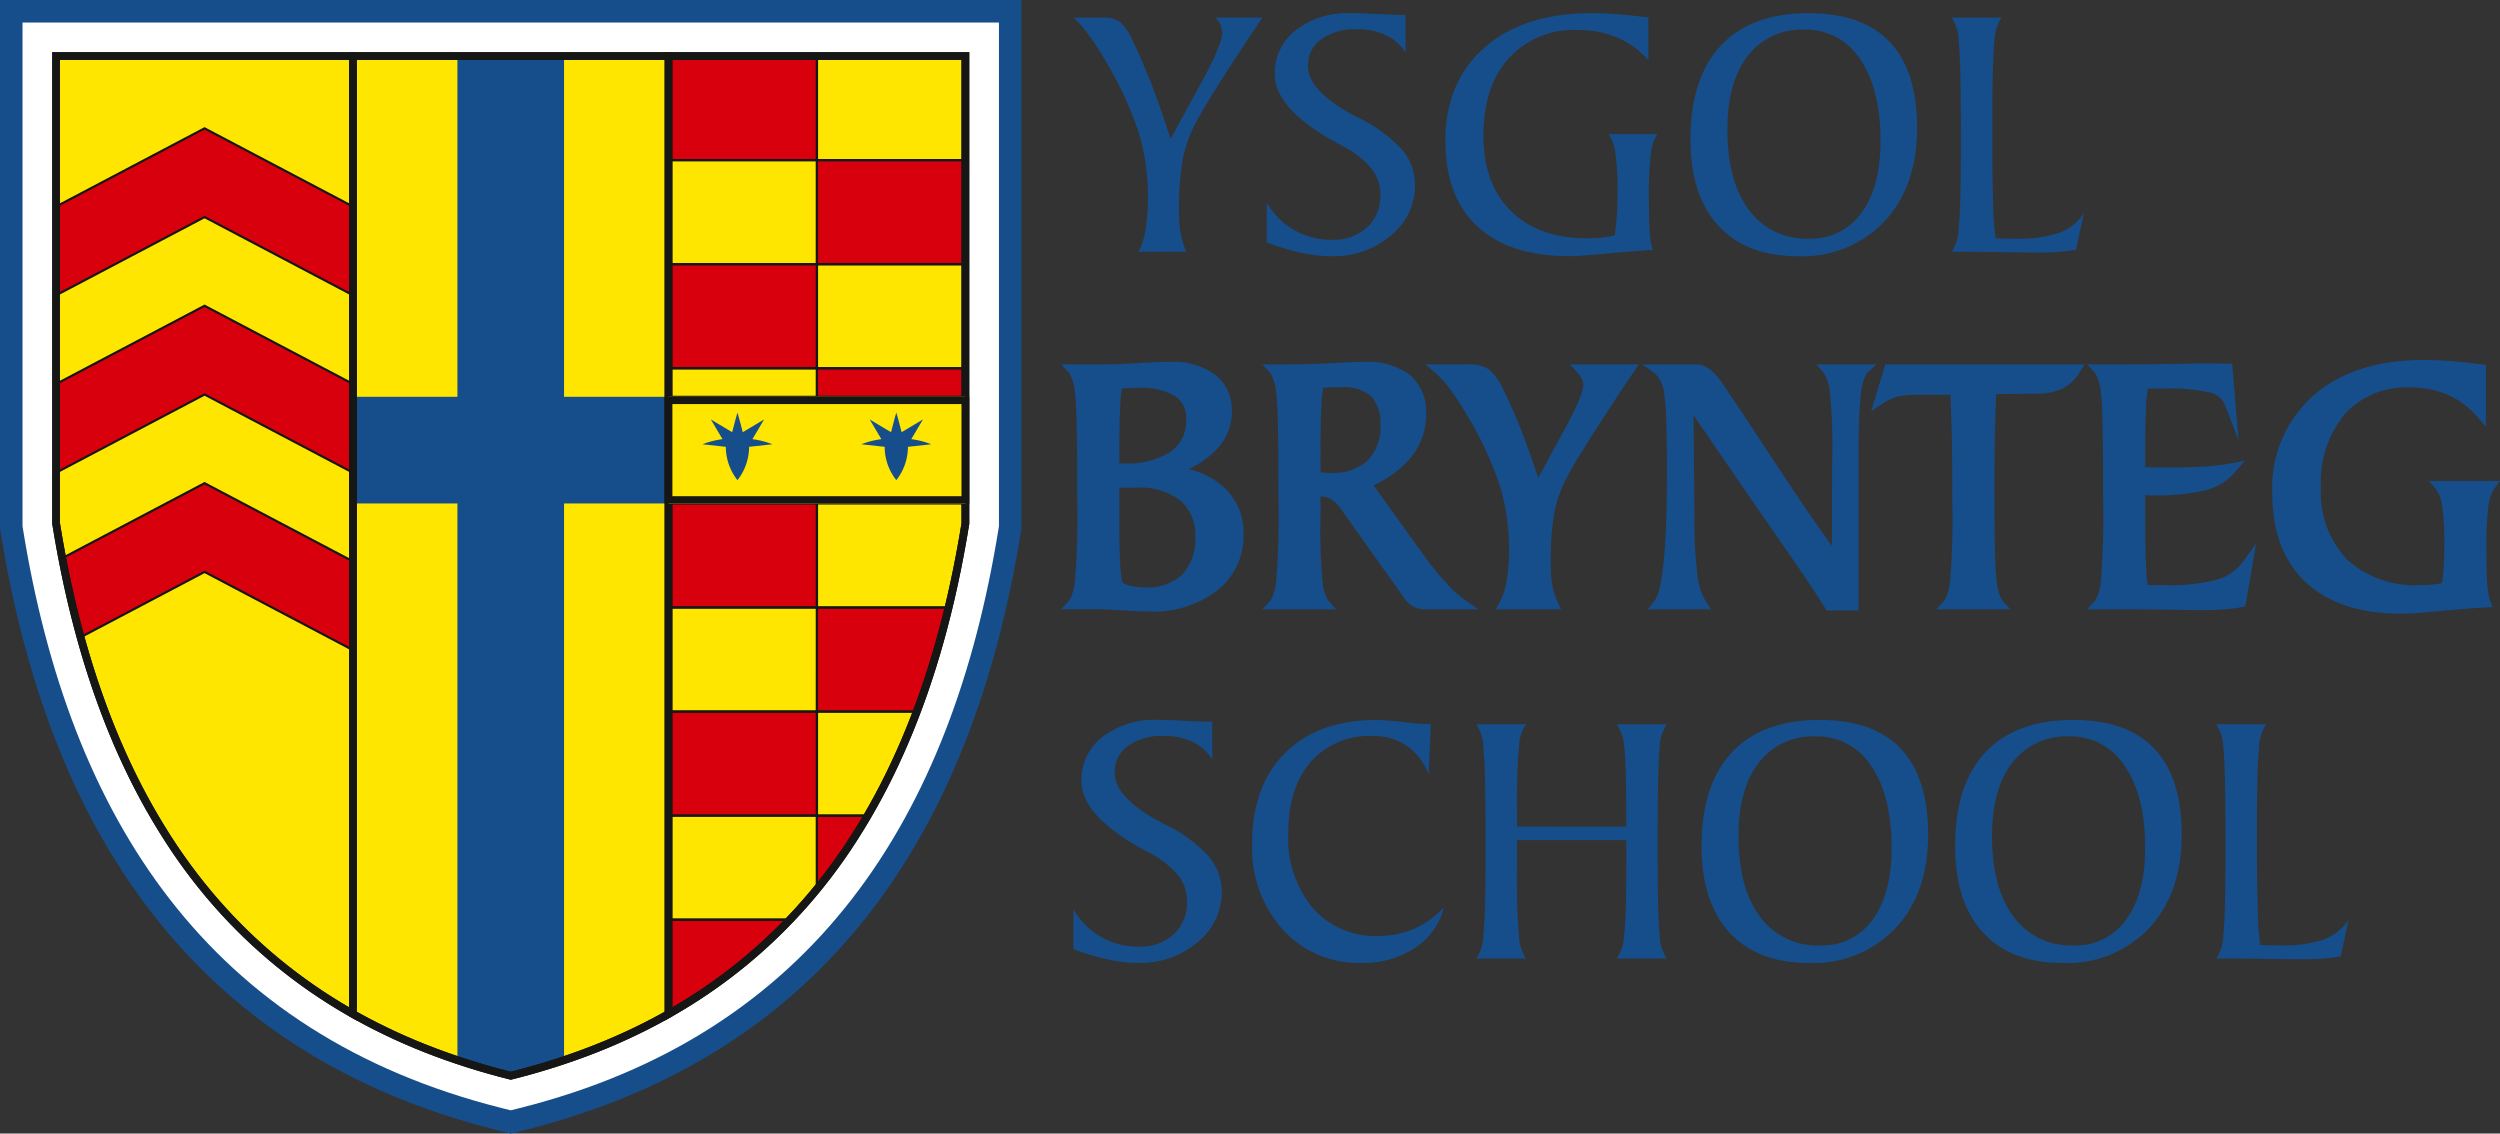<svg xmlns="http://www.w3.org/2000/svg" xmlns:xlink="http://www.w3.org/1999/xlink" width="277.718" height="125.923" viewBox="0 0 277.718 125.923">
  <rect x="0" y="0" width="277.718" height="125.923" fill="#333333" stroke="none"/>
  <defs>
    <clipPath id="clip-path">
      <rect id="Rectangle_4981" data-name="Rectangle 4981" width="277.718" height="125.923" fill="none"/>
    </clipPath>
  </defs>
  <g id="Group_1574" data-name="Group 1574" clip-path="url(#clip-path)">
    <path id="Path_3723" data-name="Path 3723" d="M0,0H113.473V58.658l-.079.493c-5.313,33-21.356,57.935-55.144,66.394l-1.513.379-1.513-.379C21.436,117.086,5.392,92.152.079,59.15L0,58.658Z" fill="#154e8b" fill-rule="evenodd"/>
    <path id="Path_3724" data-name="Path 3724" d="M4.268,4.268H112.737V60.223l-.048.295c-5.168,32.068-20.54,56.168-53.281,64.364l-.906.227-.905-.227c-32.741-8.2-48.112-32.3-53.281-64.364l-.047-.295Z" transform="translate(-1.766 -1.766)" fill="#fff" fill-rule="evenodd"/>
    <path id="Path_3725" data-name="Path 3725" d="M10.628,10.628h32.98V117.04c-16.771-9.48-28.48-26.566-32.98-54.484Z" transform="translate(-4.397 -4.397)" fill="#ffe600" fill-rule="evenodd"/>
    <path id="Path_3726" data-name="Path 3726" d="M66.877,10.628h35.051V117.04A69.919,69.919,0,0,1,84.4,123.9a69.928,69.928,0,0,1-17.526-6.856Z" transform="translate(-27.666 -4.397)" fill="#ffe600" fill-rule="evenodd"/>
    <path id="Path_3727" data-name="Path 3727" d="M78.48,10.628H90.325V48.477h11.6V60.323h-11.6v61.845q-2.89.971-5.923,1.728-3.032-.759-5.923-1.728V60.323h-11.6V48.477h11.6Z" transform="translate(-27.666 -4.397)" fill="#154e8b" fill-rule="evenodd"/>
    <rect id="Rectangle_4969" data-name="Rectangle 4969" width="16.49" height="11.559" transform="translate(74.262 6.231)" fill="#d9000d"/>
    <rect id="Rectangle_4970" data-name="Rectangle 4970" width="16.489" height="11.559" transform="translate(90.752 6.231)" fill="#ffe600"/>
    <rect id="Rectangle_4971" data-name="Rectangle 4971" width="16.49" height="11.56" transform="translate(74.262 17.791)" fill="#ffe600"/>
    <rect id="Rectangle_4972" data-name="Rectangle 4972" width="16.489" height="11.56" transform="translate(90.752 17.791)" fill="#d9000d"/>
    <rect id="Rectangle_4973" data-name="Rectangle 4973" width="16.49" height="11.56" transform="translate(74.262 29.35)" fill="#d9000d"/>
    <rect id="Rectangle_4974" data-name="Rectangle 4974" width="16.489" height="11.56" transform="translate(90.752 29.35)" fill="#ffe600"/>
    <rect id="Rectangle_4975" data-name="Rectangle 4975" width="16.49" height="3.17" transform="translate(74.262 40.91)" fill="#ffe600"/>
    <rect id="Rectangle_4976" data-name="Rectangle 4976" width="16.489" height="3.17" transform="translate(90.752 40.91)" fill="#d9000d"/>
    <rect id="Rectangle_4977" data-name="Rectangle 4977" width="16.49" height="11.559" transform="translate(74.262 55.926)" fill="#d9000d"/>
    <path id="Path_3728" data-name="Path 3728" d="M154.784,95.386h16.49V97.62q-.786,4.882-1.866,9.325H154.784Z" transform="translate(-64.032 -39.46)" fill="#ffe600" fill-rule="evenodd"/>
    <rect id="Rectangle_4978" data-name="Rectangle 4978" width="16.49" height="11.56" transform="translate(74.262 67.486)" fill="#ffe600"/>
    <path id="Path_3729" data-name="Path 3729" d="M154.784,115.1h14.624a97.956,97.956,0,0,1-3.53,11.56H154.784Z" transform="translate(-64.032 -47.616)" fill="#d9000d" fill-rule="evenodd"/>
    <rect id="Rectangle_4979" data-name="Rectangle 4979" width="16.49" height="11.56" transform="translate(74.262 79.045)" fill="#d9000d"/>
    <path id="Path_3730" data-name="Path 3730" d="M154.784,134.817h11.094a76.307,76.307,0,0,1-5.459,11.56h-5.634Z" transform="translate(-64.032 -55.772)" fill="#ffe600" fill-rule="evenodd"/>
    <path id="Path_3731" data-name="Path 3731" d="M143.149,154.533h-16.49v11.559h13.485q1.553-1.628,3.005-3.408Z" transform="translate(-52.397 -63.928)" fill="#ffe600" fill-rule="evenodd"/>
    <path id="Path_3732" data-name="Path 3732" d="M154.784,154.533h5.634a63.479,63.479,0,0,1-5.634,8.151Z" transform="translate(-64.032 -63.928)" fill="#d9000d" fill-rule="evenodd"/>
    <path id="Path_3733" data-name="Path 3733" d="M140.144,174.248H126.659v10.479a57.817,57.817,0,0,0,13.485-10.479" transform="translate(-52.397 -72.084)" fill="#d9000d" fill-rule="evenodd"/>
    <path id="Path_3734" data-name="Path 3734" d="M27.118,24.32,10.628,33.006v9.855l16.489-8.687,16.49,8.687V33.006Z" transform="translate(-4.397 -10.061)" fill="#d9000d" fill-rule="evenodd"/>
    <path id="Path_3735" data-name="Path 3735" d="M27.118,57.935,10.628,66.622v9.854l16.489-8.687,16.49,8.687V66.622Z" transform="translate(-4.397 -23.967)" fill="#d9000d" fill-rule="evenodd"/>
    <path id="Path_3736" data-name="Path 3736" d="M27.6,91.55,11.785,99.879q.883,4.6,2.04,8.78L27.6,101.4l16.49,8.687v-9.855Z" transform="translate(-4.875 -37.873)" fill="#d9000d" fill-rule="evenodd"/>
    <path id="Path_3737" data-name="Path 3737" d="M158.9,10.755H126.786V115.99a58.028,58.028,0,0,0,20.292-19.811c5.551-8.891,9.581-20.076,11.822-33.955ZM126.354,9.89h33.412V62.277l-.006.042c-2.26,14.02-6.333,25.324-11.947,34.317a58.864,58.864,0,0,1-21.247,20.475l-.644.364V9.89Z" transform="translate(-52.092 -4.091)" fill="#161615"/>
    <path id="Path_3738" data-name="Path 3738" d="M42.87,10.755H10.755V62.224C13,76.1,17.027,87.288,22.578,96.179a58.021,58.021,0,0,0,20.292,19.81ZM10.323,9.89H43.735V117.474l-.644-.364A58.864,58.864,0,0,1,21.844,96.635c-5.615-8.993-9.688-20.3-11.947-34.317l-.006-.042V9.89Z" transform="translate(-4.091 -4.091)" fill="#161615"/>
    <path id="Path_3739" data-name="Path 3739" d="M126.574,10.419h16.612v11.8H126.451v-11.8Zm16.367.245H126.7V21.978H142.94Z" transform="translate(-52.311 -4.31)" fill="#161615"/>
    <path id="Path_3740" data-name="Path 3740" d="M171.064,10.664H154.82V21.979h16.244ZM154.7,10.419H171.31v11.8H154.575v-11.8Z" transform="translate(-63.946 -4.31)" fill="#161615"/>
    <path id="Path_3741" data-name="Path 3741" d="M126.574,30.135h16.612v11.8H126.451v-11.8Zm16.367.245H126.7V41.694H142.94Z" transform="translate(-52.311 -12.466)" fill="#161615"/>
    <path id="Path_3742" data-name="Path 3742" d="M171.064,30.379H154.82V41.694h16.244ZM154.7,30.134H171.31v11.8H154.575v-11.8Z" transform="translate(-63.946 -12.466)" fill="#161615"/>
    <path id="Path_3743" data-name="Path 3743" d="M126.574,49.85h16.612v11.8H126.451V49.85Zm16.367.245H126.7V61.409H142.94Z" transform="translate(-52.311 -20.622)" fill="#161615"/>
    <path id="Path_3744" data-name="Path 3744" d="M171.064,50.1H154.82V61.41h16.244ZM154.7,49.85H171.31v11.8H154.575V49.85Z" transform="translate(-63.946 -20.622)" fill="#161615"/>
    <path id="Path_3745" data-name="Path 3745" d="M126.574,69.565h16.612v3.416H126.451V69.565Zm16.367.246H126.7v2.925H142.94Z" transform="translate(-52.311 -28.778)" fill="#161615"/>
    <path id="Path_3746" data-name="Path 3746" d="M171.064,69.811H154.82v2.925h16.244ZM154.7,69.565H171.31v3.416H154.575V69.565Z" transform="translate(-63.946 -28.778)" fill="#161615"/>
    <path id="Path_3747" data-name="Path 3747" d="M126.574,95.177h16.612v11.8H126.451v-11.8Zm16.367.245H126.7v11.314H142.94Z" transform="translate(-52.311 -39.373)" fill="#161615"/>
    <path id="Path_3748" data-name="Path 3748" d="M171.064,95.422H154.82v11.314h14.405q.523-2.17.981-4.455.467-2.331.858-4.754ZM154.7,95.177H171.31c0,.582.075,1.893,0,2.376q-.395,2.453-.861,4.776t-1.007,4.559l-.023.094H154.575v-11.8Z" transform="translate(-63.946 -39.373)" fill="#161615"/>
    <path id="Path_3749" data-name="Path 3749" d="M126.574,114.893h16.612v11.8H126.451v-11.8Zm16.367.245H126.7v11.314H142.94Z" transform="translate(-52.311 -47.53)" fill="#161615"/>
    <path id="Path_3750" data-name="Path 3750" d="M169.166,115.137H154.82v11.315h10.887q1-2.654,1.866-5.492.86-2.813,1.593-5.823m-14.468-.245h14.779l-.036.151q-.748,3.094-1.633,5.987t-1.9,5.586l-.03.08h-11.3v-11.8Z" transform="translate(-63.946 -47.529)" fill="#161615"/>
    <path id="Path_3751" data-name="Path 3751" d="M126.574,134.608h16.612v11.8H126.451v-11.8Zm16.367.245H126.7v11.314H142.94Z" transform="translate(-52.311 -55.685)" fill="#161615"/>
    <path id="Path_3752" data-name="Path 3752" d="M165.614,134.853H154.82v11.315h5.442q1.515-2.6,2.862-5.449,1.328-2.807,2.49-5.865m-10.917-.245h11.271l-.062.166q-1.192,3.156-2.56,6.049t-2.908,5.529l-.036.061h-5.827v-11.8Z" transform="translate(-63.946 -55.685)" fill="#161615"/>
    <path id="Path_3753" data-name="Path 3753" d="M126.574,154.324h16.612v8.316l-.028.035q-.733.9-1.48,1.745t-1.531,1.67l-.036.038q-6.83,0-13.659,0v-11.8Zm16.367.245H126.7v11.314h13.31q.754-.792,1.487-1.625t1.447-1.7Z" transform="translate(-52.311 -63.842)" fill="#161615"/>
    <path id="Path_3754" data-name="Path 3754" d="M160.118,154.569h-5.3v7.684q1.4-1.74,2.709-3.626,1.346-1.945,2.589-4.057m-5.42-.245h5.848l-.107.185q-1.292,2.213-2.708,4.256t-2.938,3.91l-.218.267v-8.618Z" transform="translate(-63.946 -63.842)" fill="#161615"/>
    <path id="Path_3755" data-name="Path 3755" d="M126.573,174.039h13.77l-.2.207a57.454,57.454,0,0,1-6.4,5.781,58.888,58.888,0,0,1-7.109,4.72l-.183.1V174.039Zm13.2.245H126.7V184.43a58.623,58.623,0,0,0,6.9-4.6,57.167,57.167,0,0,0,6.178-5.549" transform="translate(-52.311 -71.997)" fill="#161615"/>
    <path id="Path_3756" data-name="Path 3756" d="M10.484,32.8l16.547-8.717q8.306,4.376,16.613,8.751V42.966L27.031,34.216,10.418,42.966V32.835Zm16.547-8.44L10.664,32.982v9.578l16.367-8.622L43.4,42.561V32.982Z" transform="translate(-4.31 -9.963)" fill="#161615"/>
    <path id="Path_3757" data-name="Path 3757" d="M10.484,66.416,27.031,57.7q8.306,4.376,16.613,8.751V76.581L27.031,67.83,10.418,76.581V66.45Zm16.547-8.44L10.664,66.6v9.577l16.367-8.621L43.4,76.175V66.6Z" transform="translate(-4.31 -23.869)" fill="#161615"/>
    <path id="Path_3758" data-name="Path 3758" d="M11.631,99.673,27.5,91.314q8.3,4.383,16.613,8.751V110.2L27.5,101.445l-13.849,7.3-.04-.147q-.579-2.1-1.089-4.293t-.953-4.5l-.017-.089ZM27.5,91.591,11.825,99.847q.434,2.248.934,4.4.493,2.118,1.047,4.136L27.5,101.169l16.367,8.622v-9.578Z" transform="translate(-4.778 -37.775)" fill="#161615"/>
    <path id="Path_3759" data-name="Path 3759" d="M60.828,10.755H10.755V62.224C13.712,80.53,19.777,94.149,28.342,104c8.536,9.815,19.567,15.895,32.486,19.147,12.919-3.252,23.95-9.331,32.486-19.147,8.564-9.849,14.63-23.468,17.586-41.774V10.755ZM10.323,9.89H111.766V62.277l-.006.042c-2.981,18.5-9.119,32.27-17.792,42.245s-19.9,16.161-33.034,19.447l-.1.026-.1-.026c-13.131-3.286-24.348-9.459-33.034-19.447S12.878,80.815,9.9,62.318l-.006-.042V9.89Z" transform="translate(-4.091 -4.091)" fill="#161615"/>
    <path id="Path_3760" data-name="Path 3760" d="M84.1,10.755H67V116.484A64.631,64.631,0,0,0,75.13,120.3a75.346,75.346,0,0,0,8.968,2.843,75.277,75.277,0,0,0,8.968-2.843,64.508,64.508,0,0,0,8.125-3.818V10.755ZM66.572,9.89h35.484V116.984l-.221.125a65.359,65.359,0,0,1-8.458,4,76.245,76.245,0,0,1-9.174,2.9l-.1.026-.1-.026a76.244,76.244,0,0,1-9.174-2.9,65.443,65.443,0,0,1-8.459-4l-.221-.125V9.89Z" transform="translate(-27.361 -4.091)" fill="#161615"/>
    <rect id="Rectangle_4980" data-name="Rectangle 4980" width="32.98" height="11.846" transform="translate(74.262 44.08)" fill="#ffe600"/>
    <path id="Path_3761" data-name="Path 3761" d="M158.9,75.989H126.787V86.222H158.9Zm.865-.4V87.028H125.922V75.182h33.844Z" transform="translate(-52.092 -31.102)" fill="#161615"/>
    <path id="Path_3762" data-name="Path 3762" d="M136.987,85.685a6.007,6.007,0,0,1-1.3-3.712l-2.6-.284a9.649,9.649,0,0,1,2.232-.568l-1.3-2.191,2.373,1.42c.193-.726.375-1.461.588-2.182.213.721.4,1.456.588,2.182l2.373-1.42-1.3,2.191a9.657,9.657,0,0,1,2.232.568l-2.6.284a6.007,6.007,0,0,1-1.3,3.712" transform="translate(-55.058 -32.337)" fill="#154e8b" fill-rule="evenodd"/>
    <path id="Path_3763" data-name="Path 3763" d="M167.085,85.685a6,6,0,0,1-1.3-3.712l-2.6-.284a9.649,9.649,0,0,1,2.232-.568l-1.3-2.191,2.373,1.42c.193-.726.375-1.461.588-2.182.213.721.4,1.456.588,2.182l2.373-1.42-1.3,2.191a9.645,9.645,0,0,1,2.231.568l-2.6.284a6.007,6.007,0,0,1-1.3,3.712" transform="translate(-67.509 -32.337)" fill="#154e8b" fill-rule="evenodd"/>
    <path id="Path_3764" data-name="Path 3764" d="M300.947,2.986h5.521a5.189,5.189,0,0,0-.785,2.733q-.233,2.142-.23,9.114V16.5q0,4.364.1,7.28a27.26,27.26,0,0,0,.277,3.728c.264.013.541.021.839.028s.731.013,1.3.013a14.514,14.514,0,0,0,4.885-.643,5.8,5.8,0,0,0,2.787-2.2l-.893,4.066a18.479,18.479,0,0,1-1.86.237c-.69.054-1.421.081-2.206.081-.6,0-1.833-.014-3.687-.041s-3.4-.04-4.635-.04h-1.414a5.2,5.2,0,0,0,.784-2.733q.233-2.142.23-9.161V15.449q0-7.643-.23-9.757a5.141,5.141,0,0,0-.784-2.706M283.856,29.495q-5.724,0-8.829-3.383t-3.1-9.621q0-6.8,3.37-10.392t9.729-3.6q6.008,0,9.039,3.2t3.031,9.546q0,6.476-3.606,10.365a12.516,12.516,0,0,1-9.635,3.884m1.252-1.948a6.823,6.823,0,0,0,5.819-2.869q2.111-2.862,2.111-7.977,0-5.775-2.26-9.073a7.114,7.114,0,0,0-6.184-3.3,7.531,7.531,0,0,0-6.306,2.916q-2.263,2.913-2.26,8.166,0,5.754,2.388,8.945a7.867,7.867,0,0,0,6.692,3.194M262.8,15.936h5.44a4.95,4.95,0,0,0-.724,2.213,42.983,42.983,0,0,0-.209,5.2q0,2.455.1,3.613a7.475,7.475,0,0,0,.338,1.84c-1.414.081-3.16.216-5.223.406s-3.416.284-4.033.284q-6.678,0-10.236-3.309T244.7,16.694q0-6.566,4.35-10.379T260.927,2.5c.9,0,1.881.04,2.95.121s2.192.2,3.37.352V7.735a9.6,9.6,0,0,0-3.457-2.53,11.089,11.089,0,0,0-4.4-.839,9.758,9.758,0,0,0-7.652,3.139q-2.812,3.146-2.815,8.559,0,5.389,3.065,8.417t8.5,3.024a14.622,14.622,0,0,0,1.617-.081,11.233,11.233,0,0,0,1.4-.237c.108-.69.182-1.421.237-2.206s.081-1.644.081-2.6a29.971,29.971,0,0,0-.237-4.3,4.525,4.525,0,0,0-.778-2.152m-37.956,12.03V23.527a8.177,8.177,0,0,0,7.314,4.141,5.38,5.38,0,0,0,3.836-1.387,4.679,4.679,0,0,0,1.475-3.559,4.746,4.746,0,0,0-.994-2.977,10.423,10.423,0,0,0-3.35-2.558l-.534-.3q-6.85-3.746-6.854-7.612a6,6,0,0,1,2.334-4.885,9.387,9.387,0,0,1,6.1-1.894c.805,0,1.684.027,2.645.081s1.516.074,1.671.074c.055,0,.162.007.325.021s.311.02.426.02h1.028V6.924a5,5,0,0,0-2.151-1.962,7.173,7.173,0,0,0-3.221-.677,6.482,6.482,0,0,0-4,1.11,3.549,3.549,0,0,0-1.468,2.99q0,2.8,5.379,5.629l.257.122a15.923,15.923,0,0,1,4.811,3.525,6,6,0,0,1,1.448,3.945,7.127,7.127,0,0,1-2.679,5.582,9.806,9.806,0,0,1-6.61,2.307,16.021,16.021,0,0,1-3.329-.372,27.776,27.776,0,0,1-3.863-1.157M210.6,29.007a7.871,7.871,0,0,0,.785-2.456,20.9,20.9,0,0,0,.271-3.626,24.562,24.562,0,0,0-1.028-7.165,39.465,39.465,0,0,0-3.667-7.936,31.384,31.384,0,0,0-1.921-2.957,12.106,12.106,0,0,0-1.665-1.881h3.288a3.049,3.049,0,0,1,1.881.487,5.708,5.708,0,0,1,1.367,1.989c.772,1.583,1.482,3.234,2.145,4.946s1.367,3.728,2.118,6.055l3.45-6.326.257-.474q2.019-3.785,2.023-4.973a2.1,2.1,0,0,0-.189-.88,3.066,3.066,0,0,0-.548-.825h5.2q-2.913,4.344-4.784,7.3t-2.726,4.594a15.411,15.411,0,0,0-1.34,3.85,33.6,33.6,0,0,0-.406,6.137,11.852,11.852,0,0,0,.2,2.206,8.748,8.748,0,0,0,.616,1.935Z" transform="translate(-84.134 -1.034)" fill="#154e8b"/>
    <path id="Path_3765" data-name="Path 3765" d="M330.343,136.887h5.521a5.189,5.189,0,0,0-.785,2.733q-.233,2.142-.23,9.113V150.4q0,4.364.1,7.28a27.165,27.165,0,0,0,.277,3.728c.264.014.541.021.839.028s.731.013,1.3.013a14.514,14.514,0,0,0,4.885-.643,5.8,5.8,0,0,0,2.787-2.2l-.893,4.066a18.468,18.468,0,0,1-1.861.237c-.69.054-1.42.082-2.205.082-.6,0-1.833-.013-3.687-.041s-3.4-.04-4.635-.04h-1.414a5.189,5.189,0,0,0,.785-2.733q.234-2.142.23-9.161V149.35q0-7.643-.23-9.756a5.136,5.136,0,0,0-.785-2.706M313.254,163.4q-5.725,0-8.83-3.383t-3.1-9.621q0-6.8,3.37-10.392t9.729-3.6q6.008,0,9.039,3.2t3.031,9.547q0,6.475-3.606,10.365a12.516,12.516,0,0,1-9.634,3.884m1.251-1.948a6.823,6.823,0,0,0,5.819-2.869q2.111-2.863,2.111-7.977,0-5.775-2.26-9.073a7.114,7.114,0,0,0-6.184-3.3,7.53,7.53,0,0,0-6.306,2.916q-2.263,2.913-2.26,8.167,0,5.753,2.388,8.944a7.867,7.867,0,0,0,6.692,3.194M285.087,163.4q-5.724,0-8.829-3.383t-3.1-9.621q0-6.8,3.369-10.392t9.729-3.6q6.009,0,9.039,3.2t3.031,9.547q0,6.475-3.606,10.365a12.515,12.515,0,0,1-9.634,3.884m1.252-1.948a6.823,6.823,0,0,0,5.819-2.869q2.111-2.863,2.111-7.977,0-5.775-2.26-9.073a7.114,7.114,0,0,0-6.184-3.3,7.53,7.53,0,0,0-6.306,2.916q-2.264,2.913-2.26,8.167,0,5.753,2.389,8.944a7.867,7.867,0,0,0,6.692,3.194m-21.549-13.194v-1.346q0-5.7-.23-7.524a4.731,4.731,0,0,0-.826-2.5H269.3a4.733,4.733,0,0,0-.8,2.632q-.214,2.06-.217,8.775v3.167q0,6.729.217,8.8a4.769,4.769,0,0,0,.8,2.645h-5.562a5.1,5.1,0,0,0,.826-2.632q.233-1.948.23-7.429v-3.092H252.652v3.092a76.345,76.345,0,0,0,.23,7.692,4.591,4.591,0,0,0,.785,2.368h-5.521a5.2,5.2,0,0,0,.784-2.733q.234-2.142.23-9.154v-1.665q0-7.652-.23-9.763a5.142,5.142,0,0,0-.784-2.706h5.521a4.581,4.581,0,0,0-.785,2.354,75.78,75.78,0,0,0-.23,7.666v1.346Zm-21.711-11.38-.237,5.575a6.918,6.918,0,0,0-2.443-3.193,6.607,6.607,0,0,0-3.809-1.069,8.592,8.592,0,0,0-6.853,2.876q-2.487,2.872-2.49,7.929a12.1,12.1,0,0,0,2.727,8.309,9.23,9.23,0,0,0,7.286,3.092,9.86,9.86,0,0,0,4.04-.832,9.417,9.417,0,0,0,3.241-2.375,7.544,7.544,0,0,1-3.2,4.519,10.365,10.365,0,0,1-5.981,1.692,11.334,11.334,0,0,1-8.721-3.708,13.527,13.527,0,0,1-3.41-9.533q0-6.444,3.667-10.095t10.135-3.66a28.763,28.763,0,0,1,3.024.237,27.11,27.11,0,0,0,3.025.237m-39.7,24.993v-4.438a8.177,8.177,0,0,0,7.314,4.141,5.377,5.377,0,0,0,3.836-1.387A4.679,4.679,0,0,0,216,156.623a4.74,4.74,0,0,0-.994-2.977,10.416,10.416,0,0,0-3.35-2.558l-.534-.3q-6.85-3.746-6.854-7.612a6,6,0,0,1,2.335-4.885,9.384,9.384,0,0,1,6.1-1.894c.8,0,1.685.027,2.645.081s1.516.075,1.672.075c.054,0,.162.006.324.02s.311.02.426.02H218.8v4.229a4.991,4.991,0,0,0-2.151-1.962,7.172,7.172,0,0,0-3.221-.677,6.482,6.482,0,0,0-4,1.11,3.549,3.549,0,0,0-1.468,2.99q0,2.8,5.379,5.629l.257.122a15.915,15.915,0,0,1,4.811,3.525,6,6,0,0,1,1.448,3.945,7.126,7.126,0,0,1-2.679,5.582,9.8,9.8,0,0,1-6.61,2.307,16.025,16.025,0,0,1-3.329-.372,27.7,27.7,0,0,1-3.863-1.157" transform="translate(-84.134 -56.427)" fill="#154e8b"/>
    <path id="Path_3766" data-name="Path 3766" d="M229.87,80.693c.079.01.157.019.235.026.29.029.584.038.876.038a5.749,5.749,0,0,0,4.126-1.381,5.385,5.385,0,0,0,1.411-4,4.309,4.309,0,0,0-1.03-3.146,4.707,4.707,0,0,0-3.275-1c-.491,0-.992,0-1.483.027-.193.011-.386.025-.578.044a19.648,19.648,0,0,0-.2,2.254c-.085,1.771-.087,3.564-.087,5.337ZM207.513,79.7h.5a8.971,8.971,0,0,0,5.229-1.311,4.194,4.194,0,0,0,1.694-3.61,2.889,2.889,0,0,0-1.22-2.557,7.5,7.5,0,0,0-4.074-.916c-.364,0-.728.008-1.092.026-.252.013-.5.031-.755.053A19.358,19.358,0,0,0,207.6,73.6c-.086,1.781-.087,3.586-.087,5.37Zm0,2.689v4.4c0,1.313.028,2.628.1,3.939a12.118,12.118,0,0,0,.215,2.116c.05.174.454.322.6.369a7.039,7.039,0,0,0,2.064.249,5.431,5.431,0,0,0,4.035-1.445,5.731,5.731,0,0,0,1.421-4.138,5.064,5.064,0,0,0-1.629-4.038,7.316,7.316,0,0,0-4.841-1.451ZM354.451,93c.079-.582.132-1.169.173-1.754.058-.851.079-1.706.079-2.558a27.817,27.817,0,0,0-.229-4.2,4.253,4.253,0,0,0-.646-1.862l-.82-.976h7.88l-.687.943a4.7,4.7,0,0,0-.616,1.945,39.057,39.057,0,0,0-.2,5.121c0,1.173,0,2.395.1,3.563a7.035,7.035,0,0,0,.306,1.692l.264.745-.79.046c-1.735.1-3.472.246-5.2.4-1.312.121-2.772.287-4.087.287-3.813,0-7.765-.792-10.641-3.467-2.8-2.6-3.748-6.2-3.748-9.927a13.707,13.707,0,0,1,4.553-10.825c3.411-2.99,7.838-3.963,12.272-3.963,1,0,2,.051,2.994.123,1.137.083,2.272.206,3.4.355l.516.068v6.856l-1.039-1.181a9.047,9.047,0,0,0-3.245-2.377,10.543,10.543,0,0,0-4.171-.791,9.2,9.2,0,0,0-7.21,2.942,11.914,11.914,0,0,0-2.664,8.163,10.8,10.8,0,0,0,2.889,7.994,11.1,11.1,0,0,0,8.081,2.854,13.839,13.839,0,0,0,1.551-.078c.314-.035.629-.079.939-.139M329.442,68.6q.576.018,1.15.019h.546l.711,8.527-1.493-3.905a2.351,2.351,0,0,0-1.555-1.39,20.218,20.218,0,0,0-5.28-.461H321.75a20.651,20.651,0,0,0-.186,2.262c-.087,1.881-.087,3.786-.087,5.669v.785q.278.013.556.022c.673.022,1.351.021,2.025.021,1.324,0,2.658-.021,3.979-.107a25.524,25.524,0,0,0,2.849-.33l1.656-.3-1.1,1.272a6.64,6.64,0,0,1-3.225,2,24.83,24.83,0,0,1-6.284.559c-.149,0-.3-.011-.455-.02v2.025c0,1.89,0,3.8.087,5.69a20.593,20.593,0,0,0,.186,2.282H323.6a21.051,21.051,0,0,0,5.868-.614,5.44,5.44,0,0,0,2.833-1.944l1.491-2.037L332.6,95.586l-.406.076a17.692,17.692,0,0,1-1.917.246c-.742.058-1.488.083-2.232.083-1.235,0-2.474-.022-3.71-.04-1.539-.023-3.08-.041-4.62-.041h-4.7l.93-1a5.848,5.848,0,0,0,.629-2.392,90.319,90.319,0,0,0,.227-9.1V81.757c0-2.083-.009-4.168-.058-6.25-.026-1.129-.047-2.321-.169-3.443a5.743,5.743,0,0,0-.629-2.365l-.93-1H318.9c2.035,0,4.07-.025,6.106-.061,1.383-.024,2.774-.061,4.158-.061a2.611,2.611,0,0,1,.277.022m-29.6,3.479H296.1a8.713,8.713,0,0,0-2.168.216,5.223,5.223,0,0,0-1.53.7l-1.375.911,1.582-5.206h22.131l-.566.908a4.722,4.722,0,0,1-1.952,1.811,7.029,7.029,0,0,1-2.932.539l-4.374.036q-.1,2.461-.145,4.923c-.036,1.976-.048,3.953-.048,5.929,0,2.087.008,4.177.057,6.264.027,1.128.048,2.321.169,3.442a5.73,5.73,0,0,0,.63,2.359l.929,1h-8.249l.93-1a5.559,5.559,0,0,0,.629-2.32,83.628,83.628,0,0,0,.227-8.73v-1.57c0-1.948-.015-3.9-.06-5.845-.035-1.456-.08-2.912-.148-4.366m-28.535,2.266.1,11.134a50.329,50.329,0,0,0,.338,6.67,7.49,7.49,0,0,0,.9,2.842l.6.918h-7.021l.748-.959c.645-.827.922-3.363,1.021-4.38.337-3.5.355-7.162.355-10.674,0-1.707-.013-3.42-.08-5.126a23.039,23.039,0,0,0-.235-2.885,3.531,3.531,0,0,0-.942-2.111L265.621,68.7h6.042c1.323,0,2.4,1.412,3.054,2.407.188.288.376.579.569.864,1.2,1.767,2.379,3.553,3.551,5.339,2.545,3.877,5.127,7.785,7.834,11.563l.034-9.554a62.213,62.213,0,0,0-.232-7.328,5.333,5.333,0,0,0-.681-2.312l-.835-.979h6.649l-1.1,1.028a6.4,6.4,0,0,0-.64,2.586c-.294,3.1-.228,6.568-.228,9.686V96.031h-3.546l-.175-.277c-2.1-3.337-4.459-6.646-6.7-9.892q-3.973-5.744-7.905-11.516M254.05,81.282l2.793-5.119.257-.474c.5-.917,1.951-3.643,1.951-4.689a1.511,1.511,0,0,0-.137-.635,2.483,2.483,0,0,0-.443-.668l-.92-1h7.665l-.619.924c-1.617,2.411-3.225,4.834-4.776,7.287-.926,1.467-1.909,3-2.7,4.547a14.445,14.445,0,0,0-1.286,3.7,32.051,32.051,0,0,0-.394,6.018,10.981,10.981,0,0,0,.185,2.093,8.059,8.059,0,0,0,.573,1.8l.383.84h-7.248l.488-.881a7.45,7.45,0,0,0,.719-2.271,20.49,20.49,0,0,0,.262-3.524,23.94,23.94,0,0,0-1-6.992,38.416,38.416,0,0,0-3.613-7.811,29.985,29.985,0,0,0-1.884-2.9,11.4,11.4,0,0,0-1.577-1.786L241.517,68.7H246.4a3.675,3.675,0,0,1,2.242.61,6.451,6.451,0,0,1,1.538,2.2q1.192,2.448,2.165,4.992c.607,1.577,1.169,3.174,1.7,4.779m-18.292.85,5.374,7.486a36.538,36.538,0,0,0,2.63,3.289,12.712,12.712,0,0,0,2.089,1.92l1.574,1.082h-5.761a3.191,3.191,0,0,1-1.442-.272,3.274,3.274,0,0,1-1.085-1.027l-6.928-9.749a4.125,4.125,0,0,0-1.2-1.223,2.887,2.887,0,0,0-1.139-.266v1.876a63.238,63.238,0,0,0,.225,7.622,4.614,4.614,0,0,0,.644,2.055l.858.984h-8.192l.931-1a5.846,5.846,0,0,0,.629-2.392,90.171,90.171,0,0,0,.227-9.091V81.764c0-2.083-.009-4.169-.058-6.252-.026-1.13-.047-2.324-.169-3.447a5.751,5.751,0,0,0-.629-2.365l-.931-1h2.535c1.763,0,3.528-.056,5.289-.141,1.159-.057,2.375-.143,3.534-.143a7.827,7.827,0,0,1,5.041,1.456,5.363,5.363,0,0,1,1.8,4.333,7.533,7.533,0,0,1-1.693,4.823,11.493,11.493,0,0,1-4.151,3.1m-20.532-1.8a9.031,9.031,0,0,1,3.915,2.028,6.794,6.794,0,0,1,2.173,5.206,7.708,7.708,0,0,1-2.9,6.237,11.606,11.606,0,0,1-7.549,2.348c-1,0-2.02-.059-3.022-.123-.878-.056-1.788-.121-2.668-.121h-4.126l.931-1a5.856,5.856,0,0,0,.629-2.392,90.135,90.135,0,0,0,.227-9.1V81.757c0-2.083-.009-4.168-.058-6.25-.026-1.129-.048-2.321-.168-3.443a5.752,5.752,0,0,0-.629-2.365l-.931-1h4.782c1.242,0,2.5-.069,3.741-.141,1.193-.07,2.412-.143,3.606-.143a7.959,7.959,0,0,1,4.975,1.419,4.947,4.947,0,0,1,1.863,4.092,6.052,6.052,0,0,1-1.76,4.286,10.373,10.373,0,0,1-3.029,2.12" transform="translate(-83.171 -28.219)" fill="#154e8b" fill-rule="evenodd"/>
  </g>
</svg>
